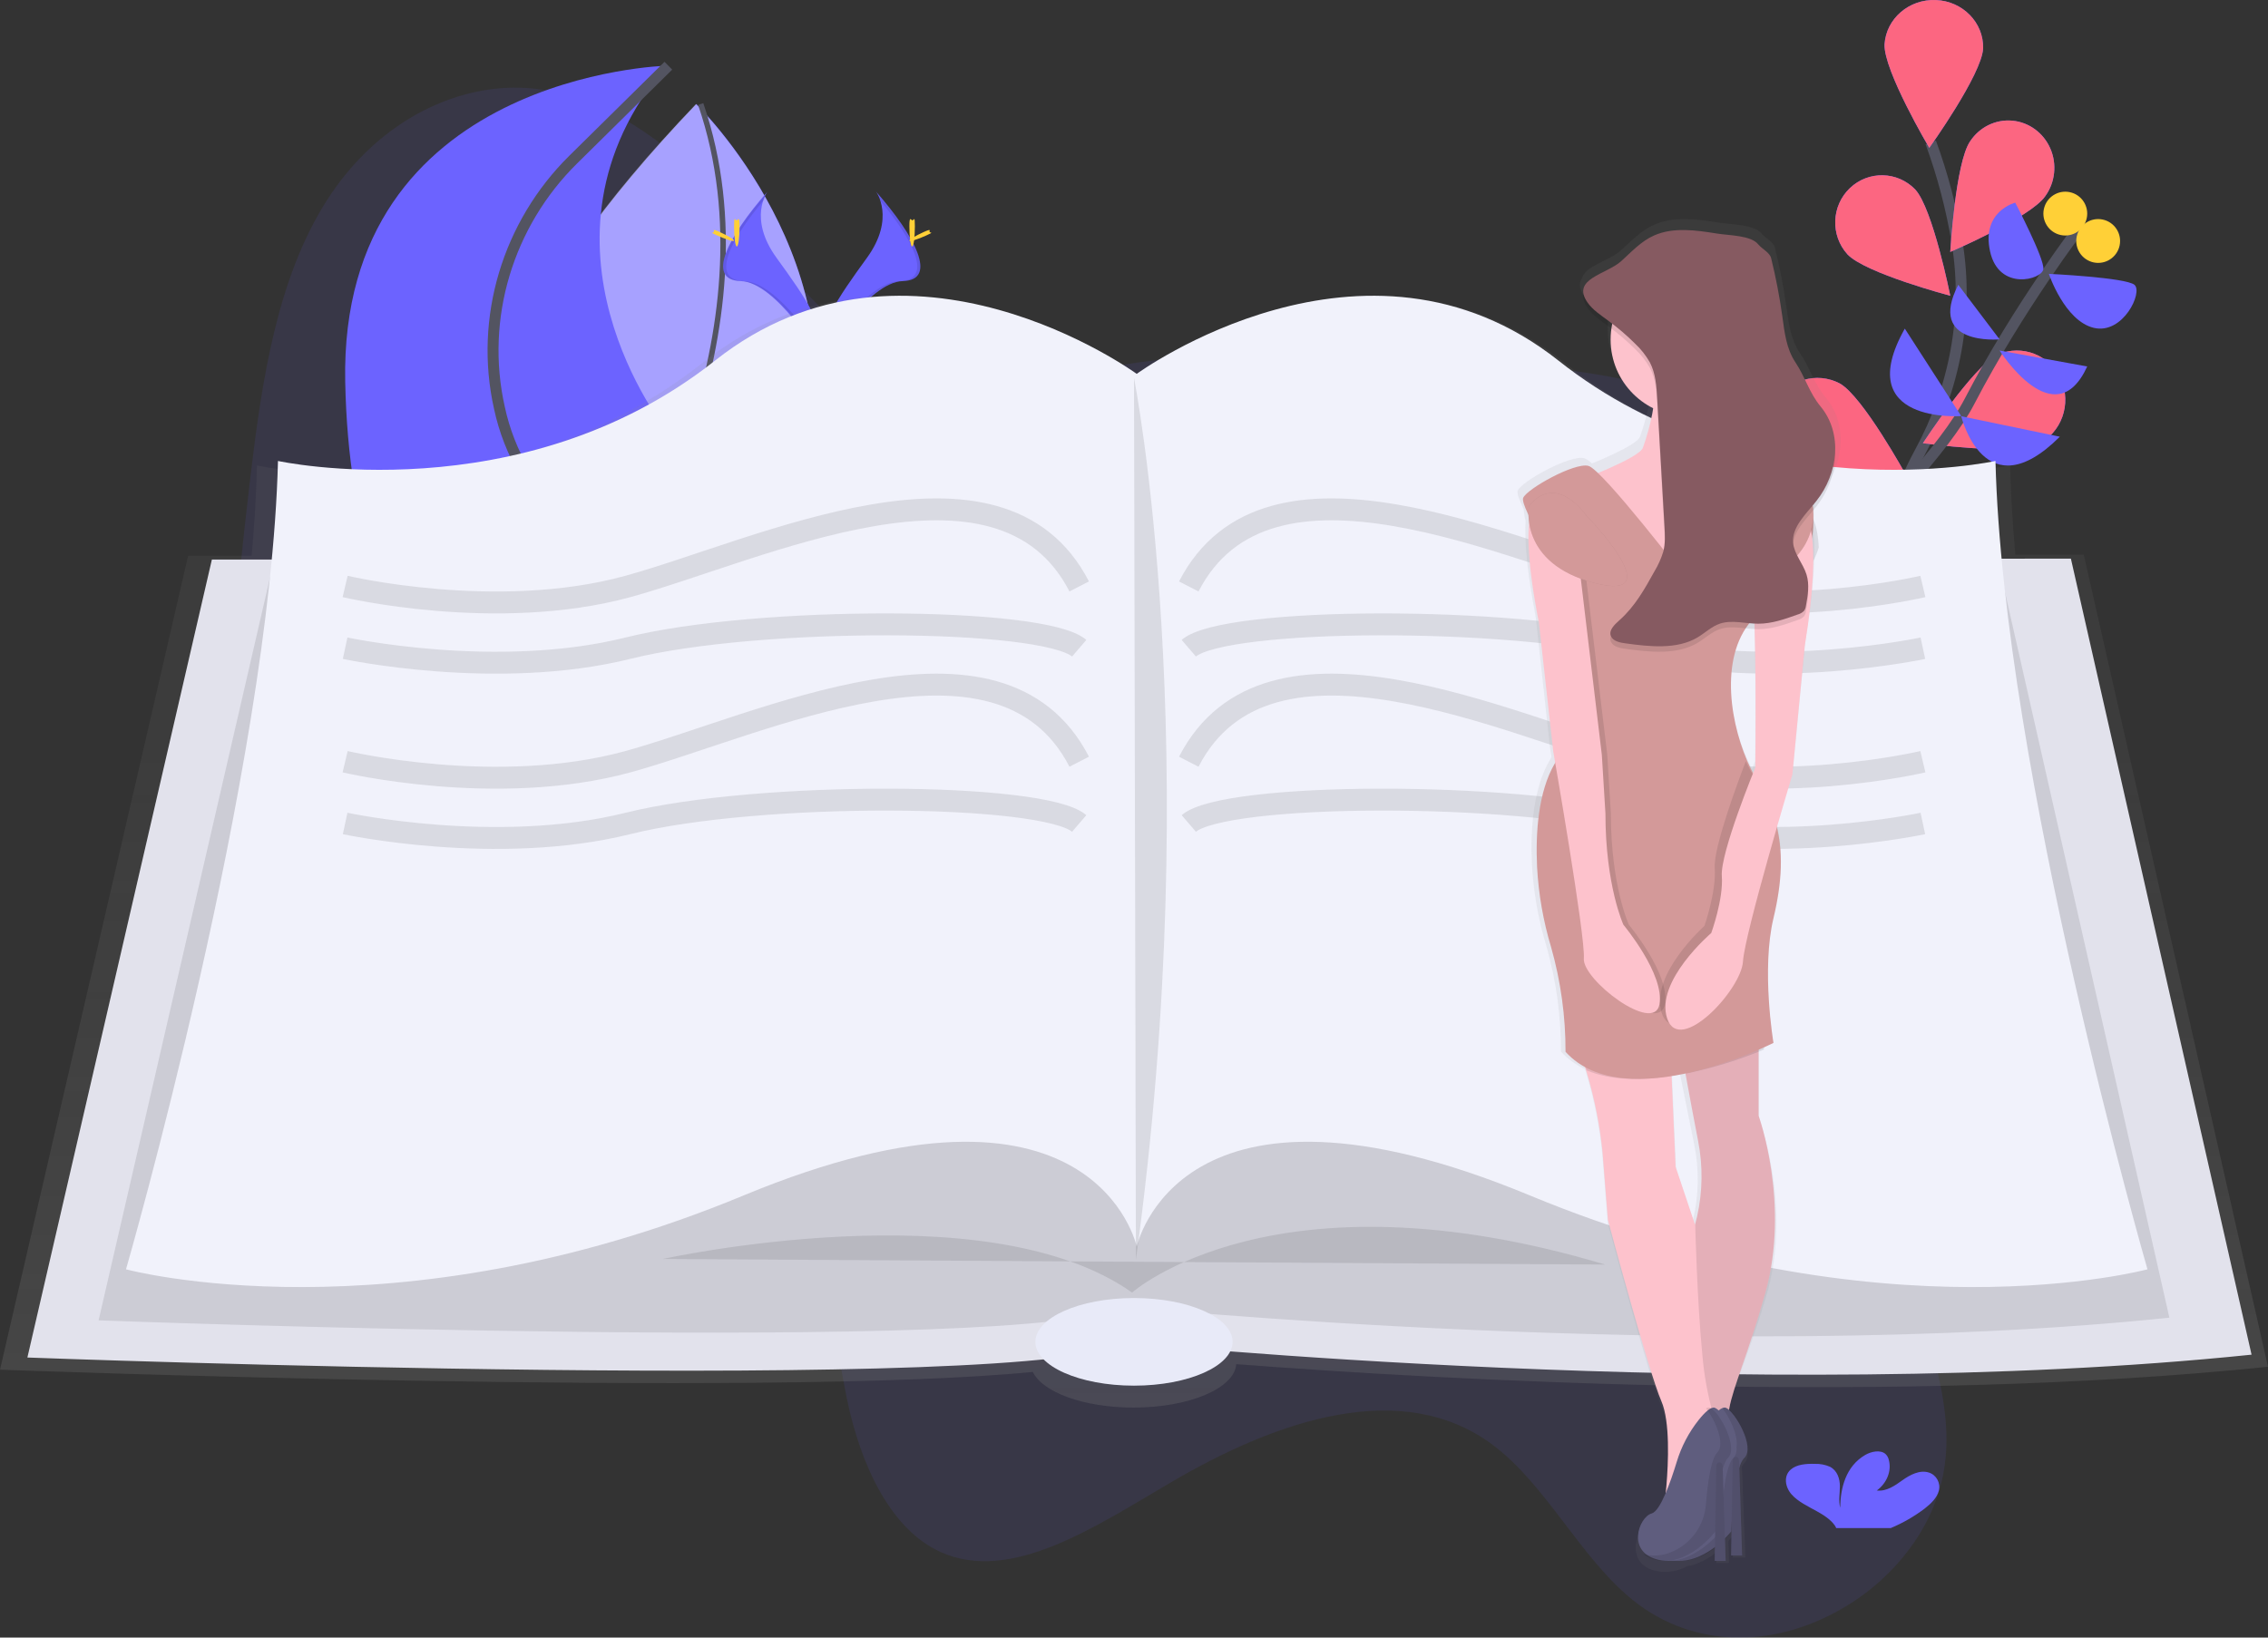 <?xml version="1.0" encoding="UTF-8"?>
<svg width="414px" height="299px" viewBox="0 0 414 299" version="1.1" xmlns="http://www.w3.org/2000/svg" xmlns:xlink="http://www.w3.org/1999/xlink">
    <rect x="0" y="0" width="414" height="299" fill="#333333" stroke="none"/>
    <!-- Generator: Sketch 48.2 (47327) - http://www.bohemiancoding.com/sketch -->
    <title>undraw_Bibliophile_hwqc</title>
    <desc>Created with Sketch.</desc>
    <defs>
        <linearGradient x1="50%" y1="99.998%" x2="50%" y2="0.005%" id="linearGradient-1">
            <stop stop-color="#808080" stop-opacity="0.25" offset="0%"></stop>
            <stop stop-color="#808080" stop-opacity="0.12" offset="54%"></stop>
            <stop stop-color="#808080" stop-opacity="0.1" offset="100%"></stop>
        </linearGradient>
        <linearGradient x1="90656%" y1="80907%" x2="90656%" y2="16443%" id="linearGradient-2">
            <stop stop-color="#808080" stop-opacity="0.25" offset="0%"></stop>
            <stop stop-color="#808080" stop-opacity="0.12" offset="54%"></stop>
            <stop stop-color="#808080" stop-opacity="0.1" offset="100%"></stop>
        </linearGradient>
    </defs>
    <g id="Master" stroke="none" stroke-width="1" fill="none" fill-rule="evenodd" transform="translate(-808, -2489)">
        <g id="Section" transform="translate(-231, 462)">
            <g id="Ansettelse" transform="translate(450, 1217)">
                <g id="undraw_Bibliophile_hwqc" transform="translate(589, 810)">
                    <path d="M357.503,171.775 C344.429,193.101 346.741,222.067 352.342,244.908 C354.217,252.556 356.383,260.62 354.716,269.19 C352.676,279.667 345.368,287.927 337.987,292.653 C324.53,301.276 309.209,301.101 298.113,292.198 C288.508,284.505 282.22,271.044 272.424,263.767 C256.011,251.588 233.405,259.11 213.74,270.651 C199.826,278.811 184.512,289.139 171.718,283.384 C162.715,279.335 157.148,267.825 154.568,255.282 C153.326,249.229 152.59,242.613 149.703,238.006 C147.985,235.268 145.615,233.44 143.158,231.945 C120.724,218.305 90.247,229.918 68.627,214.458 C54.023,204.014 45.783,182.359 43.149,159.175 C40.515,135.99 42.846,111.154 45.752,86.7 C47.831,69.324 50.622,50.716 59.686,36.549 C69.271,21.563 84.316,14.825 97.359,16.167 C110.403,17.509 121.698,25.857 131.422,36.052 C143.576,48.793 154.51,65.087 170.292,69.144 C181.027,71.909 192.805,68.605 204.243,66.716 C223.363,63.557 242.2,64.36 260.895,65.435 C278.797,66.463 296.809,67.771 313.468,74.088 C325.258,78.559 334.28,87.931 345.272,94.003 C352.438,97.961 360.54,98.432 367.211,103.724 C375.427,110.225 382.509,122.308 379.143,137.608 C375.941,152.158 364.439,160.46 357.503,171.775 Z" id="Shape" fill="#6C63FF" fill-rule="nonzero" opacity="0.1"></path>
                    <path d="M111.881,106.281 C111.881,106.281 55.98,93.541 127.107,19 C127.107,19 157.766,48.62 146.521,85.44 C142,100.244 127.449,109.383 112.709,106.455 L111.881,106.281 Z" id="Shape" fill="#6C63FF" fill-rule="nonzero"></path>
                    <path d="M111.768,106.281 C110.537,106.002 56.894,92.282 127.041,19 C127.041,19 157.793,48.62 146.513,85.44 C141.979,100.244 127.384,109.383 112.598,106.455 L111.768,106.281 Z" id="Shape" fill="#FFFFFF" fill-rule="nonzero" opacity="0.4"></path>
                    <path d="M114,106 C114,106 142.331,61.025 127.907,19" id="Shape" stroke="#535461"></path>
                    <path d="M345.258,150 C345.258,150 335.192,110.638 350.446,82.613 C356.852,70.852 359.396,57.452 357.257,44.311 C356.23,38.077 354.617,31.948 352.438,26" id="Shape" stroke="#535461" stroke-width="2"></path>
                    <path d="M361.998,8.821 C361.784,13.578 352.17,27 352.17,27 C352.17,27 343.791,12.839 344.004,8.082 C344.311,3.396 348.479,-0.193 353.379,0.008 C358.279,0.209 362.11,4.127 361.998,8.821 Z" id="Shape" fill="#6C63FF" fill-rule="nonzero"></path>
                    <path d="M373.343,35.815 C370.654,39.712 356,46 356,46 C356,46 356.939,29.696 359.627,25.799 C361.337,23.203 364.279,21.761 367.316,22.032 C370.354,22.303 373.011,24.244 374.261,27.105 C375.511,29.965 375.158,33.298 373.339,35.815 L373.343,35.815 Z" id="Shape" fill="#6C63FF" fill-rule="nonzero"></path>
                    <path d="M371.958,81.144 C367.516,83.191 351,80.923 351,80.923 C351,80.923 360.249,66.782 364.691,64.731 C369.111,62.797 374.235,64.829 376.215,69.301 C378.195,73.773 376.302,79.039 371.958,81.144 Z" id="Shape" fill="#6C63FF" fill-rule="nonzero"></path>
                    <path d="M362.312,113.911 C358.347,116.444 342,117 342,117 C342,117 348.649,102.861 352.614,100.324 C356.576,97.889 361.87,98.906 364.515,102.611 C367.16,106.316 366.179,111.343 362.312,113.911 Z" id="Shape" fill="#6C63FF" fill-rule="nonzero"></path>
                    <path d="M337.217,46.425 C340.444,49.889 356,54 356,54 C356,54 352.822,38.045 349.594,34.584 C346.345,31.23 341.041,31.128 337.668,34.355 C334.294,37.581 334.094,42.949 337.217,46.425 Z" id="Shape" fill="#6C63FF" fill-rule="nonzero"></path>
                    <path d="M327.299,85.31 C331.517,87.657 348,86.875 348,86.875 C348,86.875 340.059,72.375 335.837,70.016 C331.636,67.794 326.433,69.335 324.114,73.488 C321.796,77.641 323.209,82.888 327.299,85.31 Z" id="Shape" fill="#6C63FF" fill-rule="nonzero"></path>
                    <path d="M324.081,125.08 C327.795,128.044 344,130 344,130 C344,130 338.664,114.745 334.95,111.793 C331.228,108.942 325.882,109.556 322.922,113.174 C319.962,116.793 320.477,122.085 324.081,125.08 Z" id="Shape" fill="#6C63FF" fill-rule="nonzero"></path>
                    <path d="M361.998,8.821 C361.784,13.578 352.17,27 352.17,27 C352.17,27 343.791,12.839 344.004,8.082 C344.311,3.396 348.479,-0.193 353.379,0.008 C358.279,0.209 362.11,4.127 361.998,8.821 Z" id="Shape" fill="#FC6681" fill-rule="nonzero"></path>
                    <path d="M373.343,35.815 C370.654,39.712 356,46 356,46 C356,46 356.939,29.696 359.627,25.799 C361.337,23.203 364.279,21.761 367.316,22.032 C370.354,22.303 373.011,24.244 374.261,27.105 C375.511,29.965 375.158,33.298 373.339,35.815 L373.343,35.815 Z" id="Shape" fill="#FC6681" fill-rule="nonzero"></path>
                    <path d="M371.958,81.144 C367.516,83.191 351,80.923 351,80.923 C351,80.923 360.249,66.782 364.691,64.731 C369.111,62.797 374.235,64.829 376.215,69.301 C378.195,73.773 376.302,79.039 371.958,81.144 Z" id="Shape" fill="#FC6681" fill-rule="nonzero"></path>
                    <path d="M362.312,113.911 C358.347,116.444 342,117 342,117 C342,117 348.649,102.861 352.614,100.324 C356.576,97.889 361.87,98.906 364.515,102.611 C367.16,106.316 366.179,111.343 362.312,113.911 Z" id="Shape" fill="#FC6681" fill-rule="nonzero"></path>
                    <path d="M337.217,46.425 C340.444,49.889 356,54 356,54 C356,54 352.822,38.045 349.594,34.584 C346.345,31.23 341.041,31.128 337.668,34.355 C334.294,37.581 334.094,42.949 337.217,46.425 Z" id="Shape" fill="#FC6681" fill-rule="nonzero"></path>
                    <path d="M327.299,85.31 C331.517,87.657 348,86.875 348,86.875 C348,86.875 340.059,72.375 335.837,70.016 C331.636,67.794 326.433,69.335 324.114,73.488 C321.796,77.641 323.209,82.888 327.299,85.31 Z" id="Shape" fill="#FC6681" fill-rule="nonzero"></path>
                    <path d="M324.081,125.08 C327.795,128.044 344,130 344,130 C344,130 338.664,114.745 334.95,111.793 C331.228,108.942 325.882,109.556 322.922,113.174 C319.962,116.793 320.477,122.085 324.081,125.08 Z" id="Shape" fill="#FC6681" fill-rule="nonzero"></path>
                    <path d="M310,125 C310,125 350.514,90.617 359.518,73.277 C368.523,55.937 380,41 380,41" id="Shape" stroke="#535461" stroke-width="2"></path>
                    <path d="M376,79.735 L358,76 C358,76 362.242,93.466 376,79.735 Z" id="Shape" fill="#6C63FF" fill-rule="nonzero"></path>
                    <path d="M347.702,60 L358,75.967 C358,75.967 337.879,77.481 347.702,60 Z" id="Shape" fill="#6C63FF" fill-rule="nonzero"></path>
                    <path d="M381,66.913 L365,64 C365,64 375.054,79.864 381,66.913 Z" id="Shape" fill="#6C63FF" fill-rule="nonzero"></path>
                    <path d="M357.463,52 L365,61.957 C365,61.957 351.658,63.226 357.463,52 Z" id="Shape" fill="#6C63FF" fill-rule="nonzero"></path>
                    <path d="M374,50 C374,50 387.996,50.665 389.616,51.996 C391.236,53.327 387.531,61.133 382.198,59.86 C376.866,58.588 374,50 374,50 Z" id="Shape" fill="#6C63FF" fill-rule="nonzero"></path>
                    <path d="M367.862,37 C367.862,37 373.195,47.186 372.994,49.123 C372.794,51.06 364.869,53.238 363.265,45.894 C361.661,38.551 367.862,37 367.862,37 Z" id="Shape" fill="#6C63FF" fill-rule="nonzero"></path>
                    <circle id="Oval" fill="#FFD037" fill-rule="nonzero" transform="translate(383, 44) rotate(-72.43) translate(-383, -44) " cx="383" cy="44" r="4"></circle>
                    <circle id="Oval" fill="#FFD037" fill-rule="nonzero" transform="translate(377, 39) rotate(-72.43) translate(-377, -39) " cx="377" cy="39" r="4"></circle>
                    <path d="M125.824,134 C125.824,134 142.192,121.685 121.636,78.58 C121.636,78.58 94.23,44.328 121.636,12 C121.636,12 61.874,13.539 63.016,69.729 C64.158,125.918 92.897,134 92.897,134 L125.824,134 Z" id="Shape" fill="#6C63FF" fill-rule="nonzero"></path>
                    <path d="M110.919,134 C110.919,134 106.805,104.369 95.789,86.282 C93.614,82.624 92.049,78.627 91.159,74.453 C87.478,58.048 92.728,40.892 104.621,29.151 L122,12" id="Shape" stroke="#535461" stroke-width="2"></path>
                    <path d="M159.914,35 C159.914,35 163.519,39.813 158.251,47.076 C152.982,54.339 148.641,60.485 150.396,65 C150.396,65 158.342,51.509 164.81,51.319 C171.278,51.129 167.028,43.113 159.914,35 Z" id="Shape" fill="#6C63FF" fill-rule="nonzero"></path>
                    <path d="M159.825,35 C160.141,35.465 160.389,35.973 160.563,36.509 C166.946,44.077 170.344,51.144 164.212,51.322 C158.497,51.486 151.642,61.804 150,64.408 C150.054,64.609 150.119,64.806 150.196,65 C150.196,65 158.231,51.509 164.773,51.319 C171.314,51.129 167.02,43.113 159.825,35 Z" id="Shape" fill="#000000" fill-rule="nonzero" opacity="0.1"></path>
                    <path d="M167,41.306 C167,43.348 166.776,45 166.5,45 C166.224,45 166,43.344 166,41.306 C166,39.268 166.281,40.224 166.557,40.224 C166.833,40.224 167,39.268 167,41.306 Z" id="Shape" fill="#FFD037" fill-rule="nonzero"></path>
                    <path d="M169.05,43.008 C167.484,43.713 166.126,44.137 166.008,43.959 C165.891,43.781 167.061,43.066 168.623,42.36 C170.185,41.655 169.57,42.17 169.688,42.36 C169.805,42.551 170.612,42.302 169.05,43.008 Z" id="Shape" fill="#FFD037" fill-rule="nonzero"></path>
                    <path d="M140.087,35 C140.087,35 136.483,39.813 141.75,47.076 C147.018,54.339 151.359,60.485 149.604,65 C149.604,65 141.659,51.509 135.191,51.319 C128.724,51.129 132.966,43.113 140.087,35 Z" id="Shape" fill="#6C63FF" fill-rule="nonzero"></path>
                    <path d="M140.18,35 C139.865,35.465 139.617,35.973 139.443,36.509 C133.063,44.077 129.667,51.144 135.796,51.322 C141.508,51.486 148.359,61.804 150,64.408 C149.946,64.609 149.881,64.806 149.805,65 C149.805,65 141.762,51.505 135.224,51.322 C128.686,51.14 132.982,43.113 140.18,35 Z" id="Shape" fill="#000000" fill-rule="nonzero" opacity="0.1"></path>
                    <path d="M134,41.306 C134,43.348 134.224,45 134.5,45 C134.776,45 135,43.344 135,41.306 C135,39.268 134.719,40.224 134.443,40.224 C134.167,40.224 134,39.268 134,41.306 Z" id="Shape" fill="#FFD037" fill-rule="nonzero"></path>
                    <path d="M130.95,43.008 C132.516,43.713 133.874,44.137 133.992,43.959 C134.109,43.781 132.939,43.066 131.377,42.36 C129.815,41.655 130.43,42.17 130.312,42.36 C130.195,42.551 129.388,42.302 130.95,43.008 Z" id="Shape" fill="#FFD037" fill-rule="nonzero"></path>
                    <path d="M414,249.55 L380.369,101.281 L367.875,101.281 C367.376,95.615 367.042,90.126 366.915,84.957 C366.915,84.957 321.619,94.888 285.497,66.156 C249.375,37.424 206.908,68.641 206.908,68.641 L206.743,68.522 L206.743,68.464 L206.743,68.537 C203.795,66.445 163.113,38.509 128.33,66.179 C92.224,94.911 46.912,84.98 46.912,84.98 C46.786,90.215 46.448,95.75 45.937,101.469 L34.345,101.469 L0,250.084 C0,250.084 139.612,255.323 188.536,250.492 C190.29,254.208 197.852,257 206.912,257 C217.092,257 225.372,253.473 225.66,249.077 C263.743,251.981 345.691,256.623 414,249.55 Z" id="Shape" fill="url(#linearGradient-1)" fill-rule="nonzero"></path>
                    <path d="M38.676,102.169 L5,247.862 C5,247.862 190.38,254.817 205.309,245.082 C205.309,245.082 320.392,256.731 411,247.342 L378.02,102 L38.676,102.169 Z" id="Shape" fill="#E2E2EC" fill-rule="nonzero"></path>
                    <path d="M49.353,105.162 L18,241.073 C18,241.073 190.596,247.562 204.495,238.48 C204.495,238.48 311.641,249.346 396,240.588 L365.285,105 L49.353,105.162 Z" id="Shape" fill="#000000" fill-rule="nonzero" opacity="0.1"></path>
                    <path d="M364.254,84.166 C364.254,84.166 319.862,93.844 284.489,65.846 C249.115,37.848 207.496,68.265 207.496,68.265 C207.496,68.265 165.881,37.848 130.508,65.846 C95.134,93.844 50.742,84.166 50.742,84.166 C49.344,140.507 23,231.758 23,231.758 C23,231.758 71.551,244.892 135.712,218.279 C199.872,191.667 207.5,227.612 207.5,227.612 C207.5,227.612 215.128,191.664 279.288,218.279 C343.449,244.895 392,231.758 392,231.758 C392,231.758 365.641,140.507 364.254,84.166 Z" id="Shape" fill="#F1F2FB" fill-rule="nonzero"></path>
                    <path d="M121,229.866 C121,229.866 179.61,216.915 206.649,236 C206.649,236 232.658,212.823 293,230.889" id="Shape" fill="#000000" fill-rule="nonzero" opacity="0.1"></path>
                    <ellipse id="Oval" fill="#E8EAF8" fill-rule="nonzero" cx="207" cy="245" rx="18" ry="8"></ellipse>
                    <path d="M207,69 C207,69 220.265,135.824 207.348,230" id="Shape" fill="#000000" fill-rule="nonzero" opacity="0.1"></path>
                    <path d="M63,107.077 C63,107.077 90.668,113.653 114.617,107.077 C138.566,100.501 182.537,78.989 197,107.077" id="Shape" stroke="#000000" stroke-width="4" opacity="0.1"></path>
                    <path d="M63,118.351 C63,118.351 90.668,124.311 114.617,118.351 C138.566,112.39 190.421,112.711 197,118.351" id="Shape" stroke="#000000" stroke-width="4" opacity="0.1"></path>
                    <path d="M63,139.077 C63,139.077 90.668,145.653 114.617,139.077 C138.566,132.501 182.537,110.989 197,139.077" id="Shape" stroke="#000000" stroke-width="4" opacity="0.1"></path>
                    <path d="M63,150.351 C63,150.351 90.668,156.311 114.617,150.351 C138.566,144.39 190.421,144.711 197,150.351" id="Shape" stroke="#000000" stroke-width="4" opacity="0.1"></path>
                    <path d="M351,107.077 C351,107.077 323.332,113.653 299.383,107.077 C275.434,100.501 231.463,78.989 217,107.077" id="Shape" stroke="#000000" stroke-width="4" opacity="0.1"></path>
                    <path d="M351,118.351 C351,118.351 323.332,124.311 299.383,118.351 C275.434,112.39 223.579,112.711 217,118.351" id="Shape" stroke="#000000" stroke-width="4" opacity="0.1"></path>
                    <path d="M351,139.077 C351,139.077 323.332,145.653 299.383,139.077 C275.434,132.501 231.463,110.989 217,139.077" id="Shape" stroke="#000000" stroke-width="4" opacity="0.1"></path>
                    <path d="M351,150.351 C351,150.351 323.332,156.311 299.383,150.351 C275.434,144.39 223.579,144.711 217,150.351" id="Shape" stroke="#000000" stroke-width="4" opacity="0.1"></path>
                    <path d="M351.305,275.458 C352.47,274.553 353.576,273.482 353.914,272.189 C354.274,270.763 353.473,269.301 352.093,268.861 C350.42,268.331 348.634,269.292 347.275,270.264 C345.916,271.237 344.367,272.347 342.592,272.142 C344.429,270.79 345.31,268.584 344.798,266.608 C344.711,266.177 344.497,265.784 344.184,265.481 C343.256,264.655 341.571,265.011 340.461,265.659 C336.924,267.727 335.938,271.715 335.918,275.308 C335.561,274.012 335.864,272.664 335.852,271.332 C335.84,269.999 335.406,268.529 334.054,267.814 C333.19,267.433 332.254,267.251 331.313,267.28 C329.725,267.233 327.951,267.363 326.868,268.331 C325.52,269.517 325.87,271.545 327.042,272.865 C328.215,274.186 330.001,275.016 331.643,275.929 C332.897,276.624 334.163,277.435 334.932,278.534 C335.03,278.679 335.112,278.836 335.177,279 L345.143,279 C347.333,278.083 349.403,276.894 351.305,275.458 Z" id="Shape" fill="#6C63FF" fill-rule="nonzero"></path>
                    <path d="M282.957,136.678 C282.957,136.678 283.053,137.23 283.213,138.211 C283.129,138.364 283.045,138.518 282.957,138.667 C279.824,143.955 279.343,151.573 279.637,157.827 C279.911,162.87 280.793,167.863 282.262,172.694 C284.054,178.974 284.954,185.475 284.936,192.007 C286.176,193.352 287.666,194.44 289.322,195.211 C289.406,195.467 289.494,195.728 289.57,195.977 C291.014,200.803 291.991,205.758 292.486,210.772 L293.471,223.287 C293.471,223.287 301.025,251.612 303.321,256.881 C304.956,260.629 304.597,268.377 304.253,272.531 C303.271,275.324 302.075,277.987 301.021,278.278 C299.11,278.822 297.2,283.436 299.982,285.754 C300.19,285.928 300.414,286.082 300.65,286.214 L300.761,286.276 L300.963,286.379 L301.261,286.513 L301.414,286.571 L301.731,286.678 L301.869,286.72 C302.018,286.762 302.171,286.804 302.335,286.843 C304.272,287.225 306.281,286.906 308.005,285.942 C310.098,285.628 311.959,284.501 313.354,283.363 L313.315,285.36 L315.608,285.36 L315.501,281.371 C315.913,280.907 316.143,280.604 316.143,280.604 C316.143,280.604 316.211,278.194 316.475,275.389 L316.307,284.39 L318.599,284.39 L317.98,267.779 C318.096,267.531 318.249,267.302 318.435,267.101 C320.345,265.185 317.044,259.004 315.336,257.973 C316.101,253.911 319.016,248.045 322.378,236.798 C327.303,220.321 321.064,204.193 321.064,204.193 L321.064,191.547 C322.718,190.835 323.692,190.348 323.692,190.348 C323.692,190.348 321.4,176.844 323.692,167.295 C325.178,161.122 325.564,155.639 324.322,150.393 C325.973,144.691 327.306,140.288 327.306,140.288 L329.599,116.576 C330.183,113.016 330.577,109.97 330.829,107.38 C330.871,107.058 330.901,106.732 330.917,106.41 C331.337,101.586 331.245,98.363 330.97,96.256 C331.104,95.29 331.15,94.314 331.108,93.34 C331.161,92.84 331.181,92.336 331.169,91.834 C331.498,91.451 331.818,91.067 332.124,90.684 C332.938,89.671 333.629,88.565 334.183,87.389 C336.709,82.61 336.781,76.774 333.255,72.563 C331.085,69.969 330.409,67.175 328.533,64.413 C326.817,61.884 326.493,58.853 326.08,55.94 C325.569,52.32 324.868,48.73 323.979,45.184 C323.715,44.142 322.271,43.502 321.553,42.636 C320.166,40.961 316.116,41.019 313.781,40.647 C309.862,40.023 305.617,39.44 302.048,40.984 C299.565,42.061 297.781,44.019 295.84,45.748 C293.75,47.606 289.471,48.503 288.806,50.729 C288.214,51.58 288.184,52.645 289.188,54.07 C290.159,55.442 291.687,56.423 293.112,57.45 C293.296,57.58 293.467,57.718 293.647,57.833 C292.655,63.904 295.733,69.913 301.231,72.64 C301.193,72.889 301.151,73.134 301.105,73.375 C300.686,75.524 300.108,77.639 299.378,79.702 C298.954,80.974 294.048,83.197 290.591,84.622 C290.191,84.21 289.714,83.881 289.188,83.653 C286.56,82.994 277.696,87.933 277.039,89.581 C276.856,90.04 277.337,91.313 278.12,92.914 C278.172,93.644 278.291,94.368 278.475,95.075 C278.281,98.448 278.632,103.889 280.325,112.637 L282.957,136.678 Z M319.826,140.384 C319.703,140.15 319.577,139.912 319.444,139.667 C315.795,132.268 313.629,120.305 318.855,113.17 C319.321,113.22 319.787,113.265 320.254,113.296 C320.563,123.006 320.383,138.97 320.383,138.97 C320.383,138.97 320.177,139.506 319.826,140.384 Z M306.801,196.782 C307.542,200.518 308.414,204.859 309.227,208.806 C310.195,213.402 310.13,218.156 309.036,222.724 L305.949,213.435 L305.231,197.092 L305.185,196.421 C305.682,196.337 306.175,196.246 306.664,196.149 L306.801,196.782 Z" id="Shape" fill="url(#linearGradient-2)" fill-rule="nonzero"></path>
                    <path d="M309.965,208.276 C310.868,212.844 310.808,217.569 309.788,222.109 C309.605,222.971 309.363,223.818 309.063,224.643 L309.889,260.51 L309.983,264.576 C310.748,264.748 311.522,264.869 312.301,264.94 C313.023,265.02 313.751,265.02 314.473,264.94 C315.197,264.843 315.835,264.611 316.175,264.166 C316.515,263.721 316.588,263.005 316.106,261.965 C315.577,260.821 315.372,259.536 315.516,258.27 C315.545,257.914 315.599,257.538 315.664,257.151 C316.389,253.116 319.094,247.281 322.233,236.107 C326.828,219.741 321.009,203.703 321.009,203.703 L321.009,188.637 L306,187 C306,187 306.724,191.055 307.72,196.325 C308.393,200.039 309.205,204.353 309.965,208.276 Z" id="Shape" fill="#FDC2CC" fill-rule="nonzero"></path>
                    <path d="M309.965,208.276 C310.868,212.844 310.808,217.569 309.788,222.109 C309.605,222.971 309.363,223.818 309.063,224.643 L309.889,260.51 L309.983,264.576 C310.748,264.748 311.522,264.869 312.301,264.94 C313.023,265.02 313.751,265.02 314.473,264.94 C315.197,264.843 315.835,264.611 316.175,264.166 C316.515,263.721 316.588,263.005 316.106,261.965 C315.577,260.821 315.372,259.536 315.516,258.27 C315.545,257.914 315.599,257.538 315.664,257.151 C316.389,253.116 319.094,247.281 322.233,236.107 C326.828,219.741 321.009,203.703 321.009,203.703 L321.009,188.637 L306,187 C306,187 306.724,191.055 307.72,196.325 C308.393,200.039 309.205,204.353 309.965,208.276 Z" id="Shape" fill="#000000" fill-rule="nonzero" opacity="0.1"></path>
                    <path d="M287,189 C288.051,191.21 288.934,193.495 289.642,195.838 C291.072,200.591 292.039,205.471 292.529,210.41 L293.506,222.739 C293.506,222.739 300.988,250.638 303.265,255.83 C304.883,259.523 304.53,267.155 304.187,271.254 C304.049,272.919 303.914,274 303.914,274 L307.233,269.947 L311.581,264.628 L313.566,262.2 L314,261.671 C313.475,260.583 313.05,259.449 312.731,258.285 C312.731,258.285 312.731,258.285 312.731,258.285 C311.725,254.732 311.062,251.091 310.751,247.413 C309.774,237.358 309.451,223.729 309.451,223.729 L308.936,222.195 L305.86,213.025 L305.149,196.919 L304.883,190.956 L287,189 Z" id="Shape" fill="#FDC2CC" fill-rule="nonzero"></path>
                    <path d="M312.096,259.235 C310.27,261.533 308.904,264.139 308.069,266.921 C306.992,270.456 305.098,275.889 303.508,276.326 C301.138,276.979 298.768,283.517 304.862,284.827 C310.955,286.137 316.04,279.595 316.04,279.595 C316.04,279.595 316.38,268.153 318.41,266.194 C320.44,264.235 316.716,257.694 315.023,257.041 C314.346,256.774 313.201,257.856 312.096,259.235 Z" id="Shape" fill="#5F5D7E" fill-rule="nonzero"></path>
                    <path d="M303.379,283.851 C304.918,284.174 306.519,284.028 307.975,283.434 C311.634,281.97 314.132,278.544 314.405,274.616 C314.683,271.114 315.271,266.405 316.467,265.211 C318.014,263.664 316.08,259.257 314.416,257.15 C314.634,257.005 314.904,256.962 315.155,257.034 C316.792,257.688 320.394,264.229 318.428,266.192 C316.463,268.156 316.138,279.599 316.138,279.599 C316.138,279.599 311.236,286.14 305.344,284.825 C304.487,284.66 303.683,284.29 303,283.747 C303.124,283.786 303.248,283.82 303.379,283.851 Z" id="Shape" fill="#000000" fill-rule="nonzero" opacity="0.1"></path>
                    <path d="M317.449,266.621 L318,284 L316,284 L316.277,266.633 C316.293,266.268 316.555,265.987 316.865,266 C317.17,265.989 317.428,266.263 317.449,266.621 Z" id="Shape" fill="#5F5D7E" fill-rule="nonzero"></path>
                    <path d="M317.449,266.621 L318,284 L316,284 L316.277,266.633 C316.293,266.268 316.555,265.987 316.865,266 C317.17,265.989 317.428,266.263 317.449,266.621 Z" id="Shape" fill="#000000" fill-rule="nonzero" opacity="0.15"></path>
                    <path d="M310.096,259.237 C308.27,261.535 306.904,264.141 306.069,266.922 C304.992,270.457 303.098,275.89 301.508,276.327 C299.138,276.98 296.768,283.517 302.862,284.827 C308.955,286.137 314.04,279.588 314.04,279.588 C314.04,279.588 314.38,268.147 316.41,266.188 C318.44,264.229 314.716,257.688 313.023,257.035 C312.338,256.791 311.201,257.858 310.096,259.237 Z" id="Shape" fill="#5F5D7E" fill-rule="nonzero"></path>
                    <path d="M300.383,283.846 C301.922,284.168 303.522,284.023 304.978,283.428 C308.636,281.965 311.133,278.54 311.406,274.612 C311.684,271.111 312.272,266.403 313.468,265.209 C315.015,263.663 313.081,259.257 311.418,257.15 C311.635,257.005 311.905,256.962 312.156,257.034 C313.792,257.688 317.393,264.227 315.428,266.191 C313.464,268.154 313.143,279.594 313.143,279.594 C313.143,279.594 308.234,286.134 302.344,284.827 C301.487,284.662 300.683,284.292 300,283.749 C300.139,283.788 300.251,283.823 300.383,283.846 Z" id="Shape" fill="#000000" fill-rule="nonzero" opacity="0.1"></path>
                    <path d="M314.453,267.621 L315,285 L313,285 L313.275,267.633 C313.291,267.269 313.551,266.988 313.859,267.001 C314.167,266.981 314.431,267.257 314.453,267.621 Z" id="Shape" fill="#5F5D7E" fill-rule="nonzero"></path>
                    <path d="M314.453,267.621 L315,285 L313,285 L313.275,267.633 C313.291,267.269 313.551,266.988 313.859,267.001 C314.167,266.981 314.431,267.257 314.453,267.621 Z" id="Shape" fill="#000000" fill-rule="nonzero" opacity="0.15"></path>
                    <path d="M288,87.837 L300.867,108.071 L315.984,110 C315.984,110 325.311,91.694 324.992,90.73 C324.673,89.765 319.844,87.841 315.342,84.306 C310.84,80.772 316.308,66 316.308,66 L301.513,67.283 C301.57,67.481 301.627,67.663 301.669,67.883 C302.258,70.377 302.049,73.145 301.597,75.578 C301.184,77.67 300.617,79.728 299.901,81.736 C299.258,83.661 288,87.837 288,87.837 Z" id="Shape" fill="#FDC2CC" fill-rule="nonzero"></path>
                    <path d="M306,187 C306,187 306.772,190.914 307.833,196 C312.694,194.999 317.439,193.533 322,191.623 L322,188.58 L306,187 Z" id="Shape" fill="#000000" fill-rule="nonzero" opacity="0.1"></path>
                    <path d="M287,189 C288.043,191.077 288.918,193.226 289.619,195.427 C294.107,197.342 299.689,197.288 305,196.433 L304.737,190.828 L287,189 Z" id="Shape" fill="#000000" fill-rule="nonzero" opacity="0.1"></path>
                    <path d="M283.829,139.363 C280.761,144.587 280.289,152.101 280.578,158.298 C280.847,163.277 281.71,168.205 283.148,172.974 C284.905,179.174 285.788,185.594 285.772,192.044 C296.708,204.075 323.728,190.418 323.728,190.418 C323.728,190.418 321.477,177.087 323.728,167.654 C325.294,161.096 325.629,155.319 324.04,149.784 C323.308,147.254 322.229,144.841 320.834,142.615 C320.408,141.93 319.994,141.173 319.595,140.362 C315.868,132.743 313.716,120.227 319.709,113.324 C320.332,112.605 321.033,111.96 321.8,111.402 C327.024,107.577 329.405,103.329 330.409,99.735 C331.037,97.502 331.166,95.156 330.789,92.866 C330.146,89.288 321.138,86.036 321.138,86.036 C321.461,96.768 307.952,105.87 307.952,105.87 C307.952,105.87 292.51,85.709 289.94,85.059 C287.369,84.41 278.681,89.288 278.038,90.914 C277.395,92.54 285.114,104.571 285.114,104.571 C285.114,104.571 289.943,128.957 283.829,139.363 Z" id="Shape" fill="#D39999" fill-rule="nonzero"></path>
                    <path d="M322.813,111.143 C328.389,107.476 330.929,103.404 332,99.959 C331.732,94.8 330.377,94 330.377,94 C330.377,94 319.036,103.972 320.066,107.413 C320.302,108.206 320.472,110.277 320.582,113 C321.245,112.306 321.994,111.683 322.813,111.143 Z" id="Shape" fill="#000000" fill-rule="nonzero" opacity="0.1"></path>
                    <path d="M303.313,184.921 C305.501,191.864 316.444,179.63 316.758,174.343 C316.957,170.959 320.487,157.693 323,148.577 C322.289,146.006 321.24,143.553 319.885,141.29 C319.471,140.594 319.068,139.824 318.68,139 C317.493,142.083 312.73,154.72 313.007,158.479 C313.321,162.777 311.129,169.056 311.129,169.056 C311.129,169.056 301.125,177.977 303.313,184.921 Z" id="Shape" fill="#000000" fill-rule="nonzero" opacity="0.1"></path>
                    <path d="M329.426,94 C329.426,94 332.968,96.274 329.426,118.045 L327.174,141.44 C327.174,141.44 318.485,170.359 318.162,175.56 C317.839,180.76 306.579,192.779 304.323,185.957 C302.067,179.136 312.369,170.359 312.369,170.359 C312.369,170.359 314.621,164.186 314.301,159.961 C313.981,155.736 320.414,140.142 320.414,140.142 C320.414,140.142 320.737,111.549 319.771,107.974 C318.805,104.398 329.426,94 329.426,94 Z" id="Shape" fill="#FDC2CC" fill-rule="nonzero"></path>
                    <path d="M281.899,91 C281.899,91 277.627,91.97 281.899,113.611 L284.528,137.192 C284.528,137.192 290.443,171.108 290.113,174.991 C289.783,178.874 302.929,188.881 303.912,183.391 C304.894,177.9 297.341,168.855 297.341,168.855 C297.341,168.855 294.047,161.738 294.047,148.493 L293.391,137.833 L288.796,99.4 L281.899,91 Z" id="Shape" fill="#000000" fill-rule="nonzero" opacity="0.1"></path>
                    <path d="M280.899,91 C280.899,91 276.627,91.97 280.899,113.611 L283.528,137.192 C283.528,137.192 289.443,171.108 289.113,174.991 C288.783,178.874 301.929,188.881 302.912,183.391 C303.894,177.9 296.341,168.855 296.341,168.855 C296.341,168.855 293.055,161.75 293.055,148.505 L292.399,137.844 L287.808,99.4 L280.899,91 Z" id="Shape" fill="#FDC2CC" fill-rule="nonzero"></path>
                    <path d="M279.099,92.396 C279.099,92.396 277.088,102.87 291.155,106.473 C305.221,110.075 289.48,94.029 289.48,94.029 C289.48,94.029 284.123,86.177 279.099,92.396 Z" id="Shape" fill="#000000" fill-rule="nonzero" opacity="0.1"></path>
                    <path d="M279.099,92.398 C279.099,92.398 277.092,102.87 291.156,106.473 C305.22,110.076 289.481,94.031 289.481,94.031 C289.481,94.031 284.122,86.175 279.099,92.398 Z" id="Shape" fill="#D39999" fill-rule="nonzero"></path>
                    <path d="M330.901,92.396 C330.901,92.396 332.912,102.87 318.846,106.473 C304.78,110.075 320.517,94.029 320.517,94.029 C320.517,94.029 325.861,86.177 330.901,92.396 Z" id="Shape" fill="#000000" fill-rule="nonzero" opacity="0.1"></path>
                    <path d="M330.899,92.398 C330.899,92.398 332.925,102.87 318.849,106.473 C304.774,110.076 320.523,94.031 320.523,94.031 C320.523,94.031 325.877,86.175 330.899,92.398 Z" id="Shape" fill="#D39999" fill-rule="nonzero"></path>
                    <path d="M301,73.96 C302.851,74.42 304.924,70.721 307.113,70.721 C309.432,70.721 311.616,74.681 313.55,73.842 C314.114,71.175 314.934,68.553 316,66 L301.075,67.123 C301.686,69.331 301.472,71.793 301,73.96 Z" id="Shape" fill="#000000" fill-rule="nonzero" opacity="0.1"></path>
                    <circle id="Oval" fill="#FDC2CC" fill-rule="nonzero" cx="308" cy="62" r="14"></circle>
                    <path d="M289.788,56.238 C290.733,57.594 292.221,58.549 293.607,59.581 C295.32,60.833 296.939,62.214 298.449,63.714 C299.516,64.708 300.429,65.861 301.157,67.134 C302.233,69.183 302.377,71.502 302.505,73.759 L303.823,97.073 C303.91,98.614 303.997,100.189 303.612,101.695 C303.221,102.978 302.672,104.205 301.977,105.346 C300.235,108.497 298.445,111.709 295.643,114.205 C294.706,115.033 293.565,116.104 294.06,117.19 C294.461,118.064 295.692,118.346 296.749,118.473 C301.187,119.081 306.105,119.601 309.84,117.394 C311.249,116.562 312.416,115.368 313.995,114.852 C316.193,114.14 318.618,114.883 320.959,114.879 C323.445,114.879 325.816,114.036 328.135,113.204 C328.581,113.089 328.987,112.855 329.314,112.526 C329.499,112.252 329.614,111.936 329.65,111.605 C330.001,109.714 330.334,107.754 329.76,105.901 C329.136,103.894 327.493,102.157 327.308,100.085 C327.067,97.204 329.673,94.858 331.546,92.49 C335.534,87.448 336.422,80.188 332.328,75.215 C330.217,72.65 329.556,69.884 327.731,67.154 C326.062,64.654 325.745,61.654 325.344,58.773 C324.846,55.191 324.163,51.639 323.297,48.13 C323.044,47.098 321.635,46.467 320.937,45.608 C319.585,43.951 315.649,44.009 313.383,43.639 C309.568,43.023 305.451,42.445 301.965,43.975 C299.548,45.038 297.811,46.979 295.922,48.685 C293.248,51.119 286.759,51.882 289.788,56.238 Z" id="Shape" fill="#000000" fill-rule="nonzero" opacity="0.1"></path>
                    <path d="M289.79,55.238 C290.734,56.594 292.221,57.549 293.607,58.581 C295.32,59.835 296.939,61.22 298.448,62.722 C299.514,63.716 300.427,64.869 301.155,66.142 C302.231,68.191 302.375,70.51 302.503,72.767 L303.832,96.073 C303.919,97.614 304.006,99.189 303.621,100.695 C303.23,101.978 302.681,103.205 301.986,104.346 C300.245,107.497 298.455,110.709 295.654,113.205 C294.717,114.033 293.577,115.104 294.072,116.19 C294.472,117.064 295.703,117.346 296.76,117.473 C301.197,118.081 306.113,118.601 309.847,116.394 C311.256,115.562 312.422,114.368 314.001,113.852 C316.198,113.14 318.622,113.883 320.963,113.879 C323.448,113.879 325.819,113.036 328.137,112.204 C328.582,112.089 328.989,111.855 329.315,111.526 C329.501,111.252 329.616,110.936 329.652,110.605 C330.003,108.714 330.335,106.754 329.761,104.901 C329.138,102.894 327.496,101.157 327.31,99.085 C327.069,96.204 329.674,93.858 331.547,91.49 C335.534,86.448 336.422,79.188 332.329,74.215 C330.218,71.65 329.557,68.884 327.733,66.154 C326.064,63.654 325.747,60.654 325.347,57.773 C324.849,54.191 324.166,50.639 323.301,47.13 C323.048,46.098 321.639,45.467 320.941,44.608 C319.589,42.951 315.654,43.009 313.389,42.639 C309.575,42.023 305.46,41.445 301.974,42.975 C299.558,44.038 297.821,45.979 295.933,47.685 C293.23,50.119 286.761,50.882 289.79,55.238 Z" id="Shape" fill="#865A61" fill-rule="nonzero"></path>
                </g>
            </g>
        </g>
    </g>
</svg>